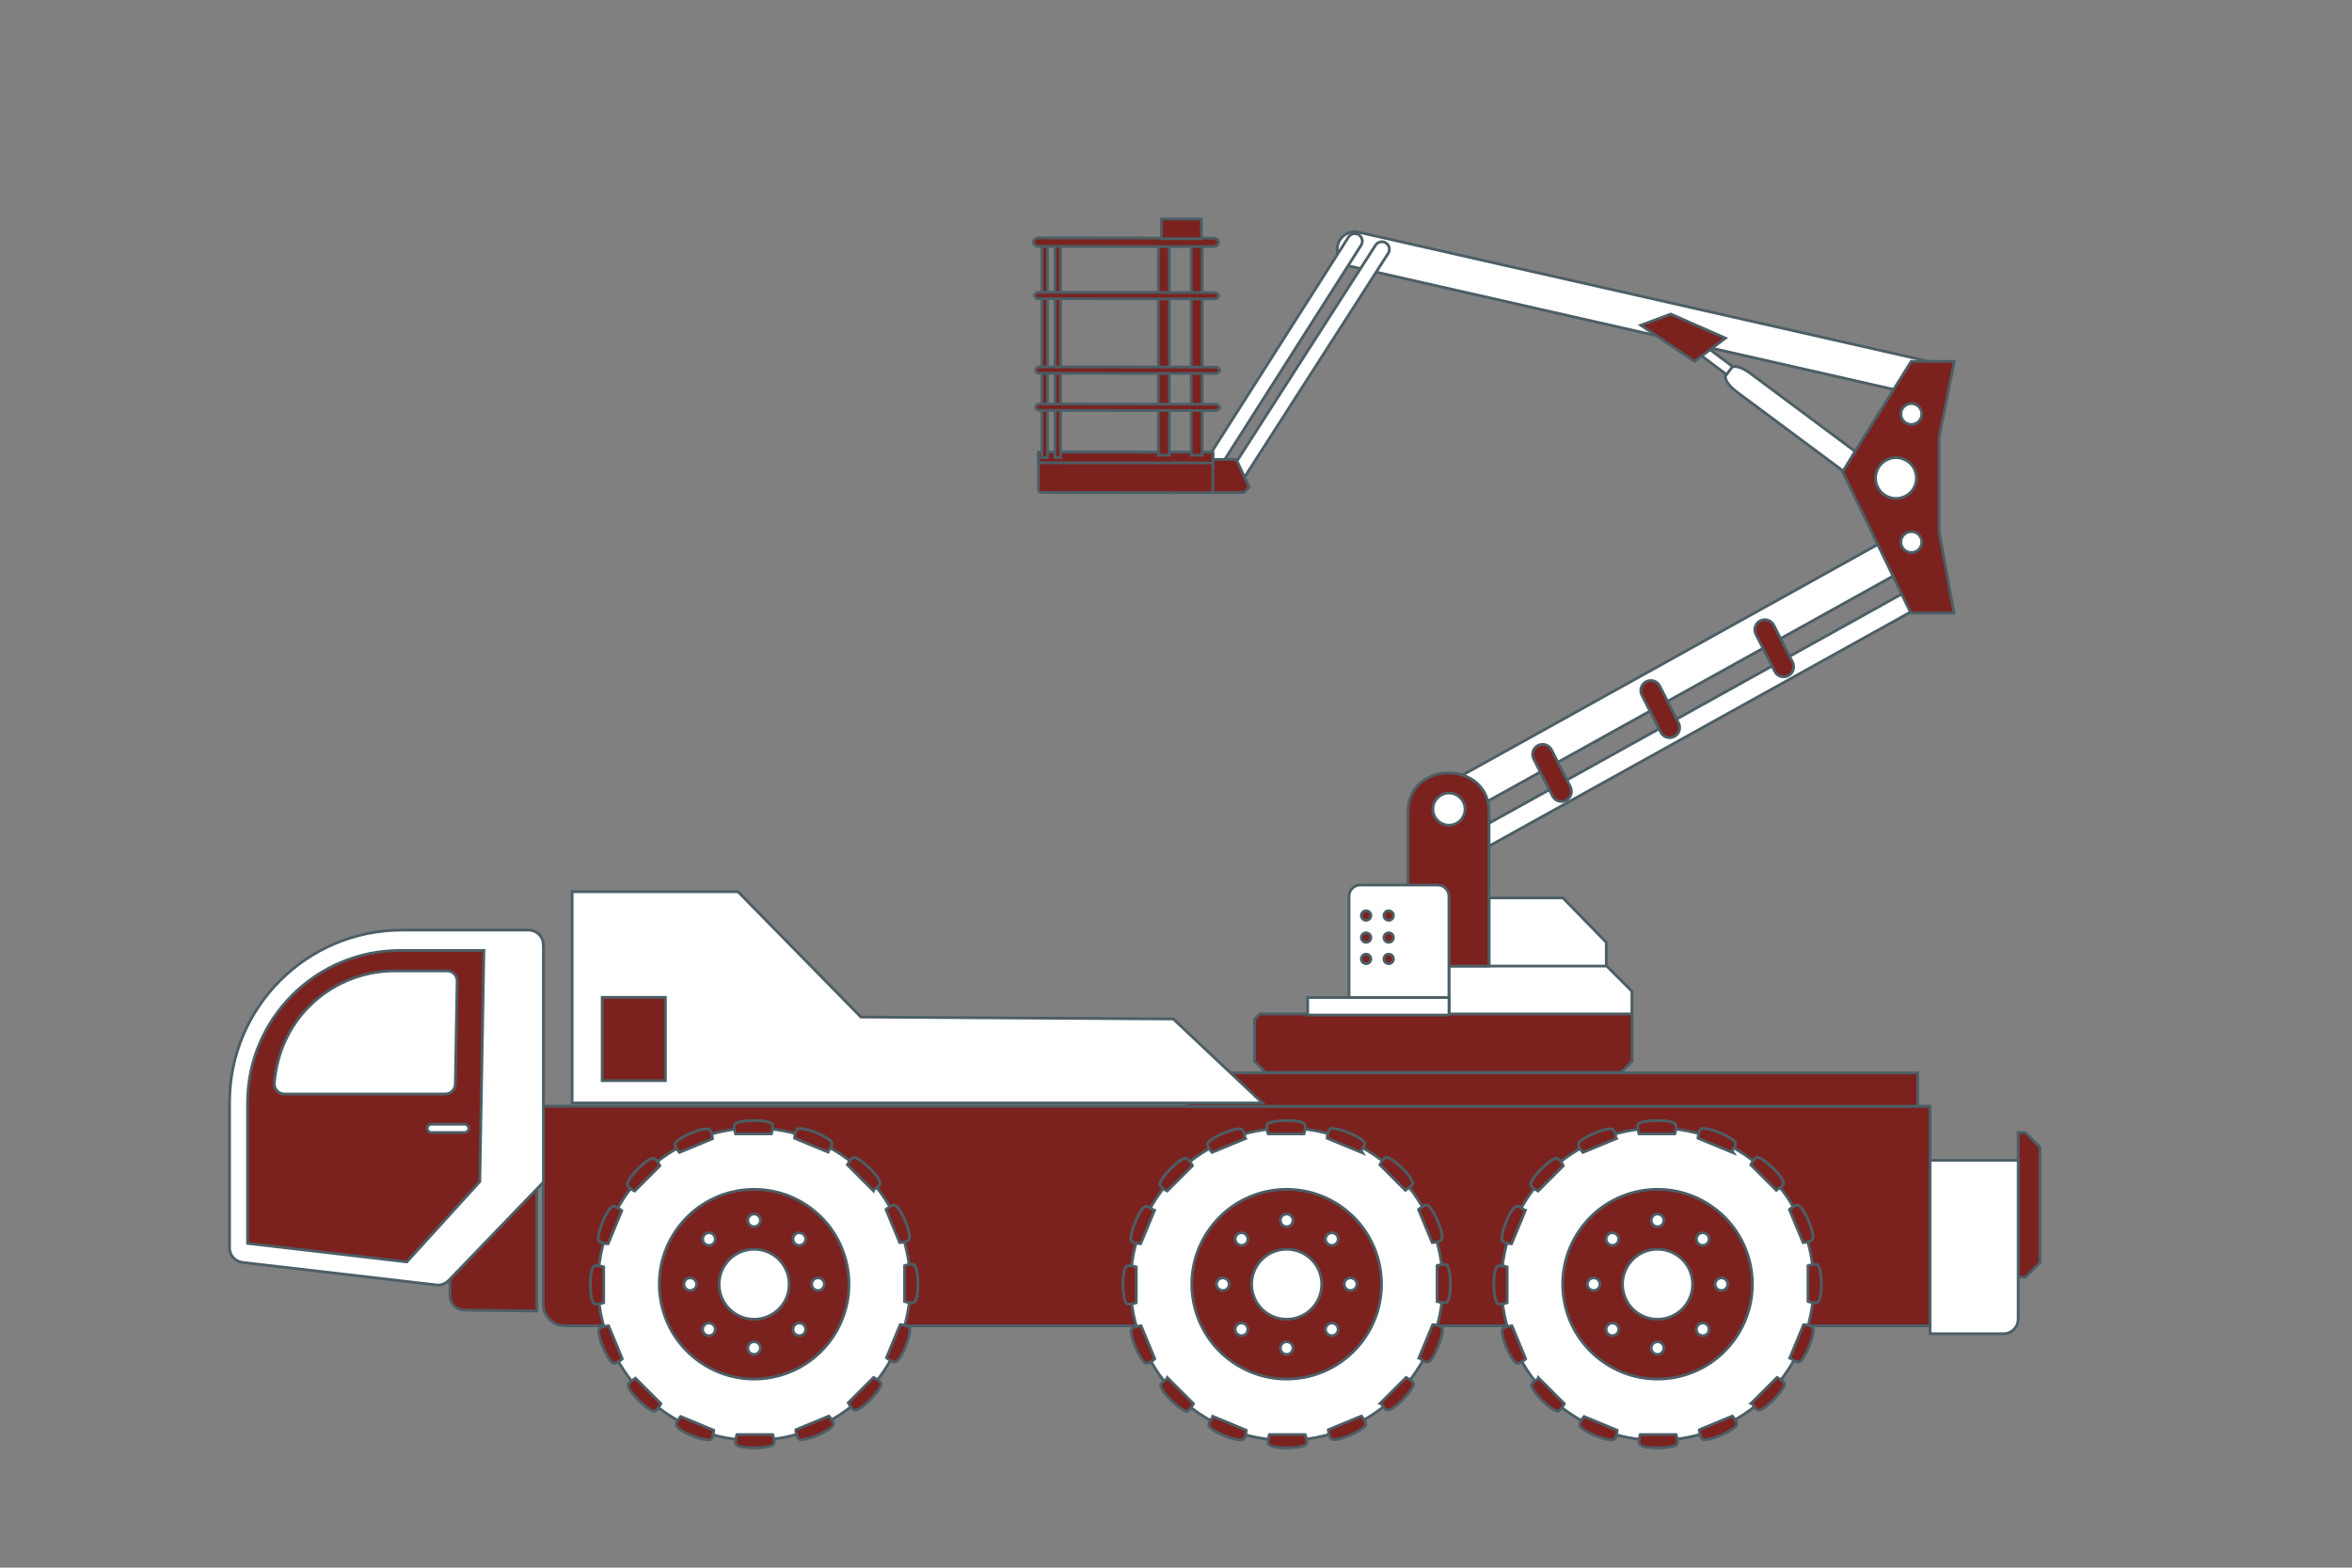 <?xml version="1.0" encoding="utf-8"?>
<!-- Generator: Adobe Illustrator 26.1.0, SVG Export Plug-In . SVG Version: 6.00 Build 0)  -->
<svg version="1.1" xmlns="http://www.w3.org/2000/svg" xmlns:xlink="http://www.w3.org/1999/xlink" x="0px" y="0px"
	 viewBox="0 0 425.2 283.46" style="enable-background:new 0 0 425.2 283.46;" xml:space="preserve">
<rect x="0" y="0" width="425.2" height="283.46" fill="#808080" stroke="none"/>
<style type="text/css">
	.st0{fill:#7B221F;stroke:#4B5E65;stroke-width:0.5;stroke-miterlimit:10;}
	.st1{fill:#FFFFFF;stroke:#4B5E65;stroke-width:0.5;stroke-miterlimit:10;}
	.st2{fill:#FFFFFF;}
	.st3{fill:#7B221F;}
	.st4{fill:#7B221F;stroke:#4C5E66;stroke-width:0.5;stroke-miterlimit:10;}
	.st5{fill:#FFFFFF;stroke:#4C5E66;stroke-width:0.5;stroke-miterlimit:10;}
	.st6{fill-rule:evenodd;clip-rule:evenodd;fill:#7B221F;stroke:#4B5E65;stroke-width:0.5;stroke-miterlimit:10;}
	.st7{fill-rule:evenodd;clip-rule:evenodd;fill:#FFFFFF;stroke:#4B5E65;stroke-width:0.5;stroke-miterlimit:10;}
	.st8{display:none;}
	.st9{display:inline;}
</style>
<g id="CONTOURS">
</g>
<g id="Calque_1">
</g>
<g id="Calque_12">
</g>
<g id="Calque_10">
</g>
<g id="Calque_9">
	<g>
		<g>
			<path class="st4" d="M81.35,234.26c0,1.45,1.16,2.62,2.61,2.64l13.09,0.15v-34.53l-15.7-0.45V234.26z"/>
			<path class="st4" d="M98.22,235.83c0,2.15,1.74,3.9,3.9,3.9h246.8v-39.71H98.22V235.83z"/>
			<g>
				<path class="st5" d="M159.75,247.97c-8.7,12.93-26.24,16.36-39.18,7.66c-12.93-8.7-16.36-26.24-7.66-39.18
					c8.7-12.93,26.24-16.36,39.18-7.66C165.03,217.5,168.46,235.04,159.75,247.97z"/>
				<g>
					<path class="st4" d="M139.46,203.13c-1.02-0.73-5.33-0.67-6.48,0c-0.57,0.33,0,1.89,0,1.89h6.48
						C139.46,205.02,139.97,203.5,139.46,203.13z"/>
					<path class="st4" d="M128.09,204.15c-1.22-0.29-5.18,1.42-5.98,2.48c-0.4,0.53,0.72,1.75,0.72,1.75l5.99-2.48
						C128.82,205.89,128.7,204.29,128.09,204.15z"/>
					<path class="st4" d="M117.98,209.44c-1.24,0.2-4.24,3.3-4.58,4.58c-0.17,0.64,1.34,1.34,1.34,1.34l4.58-4.58
						C119.32,210.77,118.6,209.34,117.98,209.44z"/>
					<path class="st4" d="M110.66,218.19c-1.07,0.66-2.66,4.67-2.48,5.99c0.09,0.66,1.75,0.72,1.75,0.72l2.48-5.98
						C112.41,218.92,111.2,217.86,110.66,218.19z"/>
					<path class="st4" d="M107.25,229.08c-0.74,1.02-0.67,5.33,0,6.48c0.33,0.57,1.89,0,1.89,0v-6.48
						C109.14,229.08,107.62,228.58,107.25,229.08z"/>
					<path class="st4" d="M108.27,240.45c-0.29,1.22,1.42,5.18,2.48,5.98c0.53,0.4,1.75-0.72,1.75-0.72l-2.48-5.98
						C110.02,239.73,108.42,239.84,108.27,240.45z"/>
					<path class="st4" d="M113.56,250.57c0.2,1.24,3.3,4.24,4.58,4.58c0.64,0.17,1.34-1.34,1.34-1.34l-4.58-4.58
						C114.9,249.23,113.46,249.95,113.56,250.57z"/>
					<path class="st4" d="M122.32,257.88c0.66,1.07,4.67,2.66,5.99,2.48c0.66-0.09,0.72-1.75,0.72-1.75l-5.98-2.48
						C123.04,256.14,121.99,257.35,122.32,257.88z"/>
					<path class="st4" d="M133.21,261.29c1.02,0.73,5.33,0.67,6.48,0c0.57-0.33,0-1.89,0-1.89h-6.48
						C133.21,259.4,132.7,260.93,133.21,261.29z"/>
					<path class="st4" d="M144.58,260.28c1.22,0.29,5.18-1.42,5.99-2.48c0.4-0.53-0.72-1.75-0.72-1.75l-5.98,2.48
						C143.85,258.53,143.97,260.13,144.58,260.28z"/>
					<path class="st4" d="M154.69,254.99c1.24-0.2,4.24-3.3,4.58-4.58c0.17-0.64-1.34-1.34-1.34-1.34l-4.58,4.58
						C153.35,253.65,154.07,255.09,154.69,254.99z"/>
					<path class="st4" d="M162.01,246.23c1.07-0.66,2.66-4.67,2.48-5.99c-0.09-0.66-1.75-0.72-1.75-0.72l-2.48,5.98
						C160.26,245.5,161.47,246.56,162.01,246.23z"/>
					<path class="st4" d="M165.42,235.34c0.73-1.02,0.67-5.33,0-6.48c-0.33-0.57-1.89,0-1.89,0v6.48
						C163.53,235.34,165.05,235.85,165.42,235.34z"/>
					<path class="st4" d="M164.4,223.97c0.29-1.22-1.42-5.18-2.48-5.98c-0.53-0.4-1.75,0.72-1.75,0.72l2.48,5.98
						C162.65,224.69,164.26,224.58,164.4,223.97z"/>
					<path class="st4" d="M159.11,213.86c-0.2-1.24-3.3-4.24-4.58-4.58c-0.64-0.17-1.34,1.34-1.34,1.34l4.58,4.58
						C157.77,215.19,159.21,214.48,159.11,213.86z"/>
					<path class="st4" d="M150.35,206.54c-0.66-1.07-4.67-2.66-5.99-2.48c-0.66,0.09-0.72,1.75-0.72,1.75l5.99,2.48
						C149.63,208.28,150.68,207.07,150.35,206.54z"/>
				</g>
				<path class="st4" d="M150.56,241.78c-5.29,7.86-15.94,9.94-23.8,4.65c-7.86-5.29-9.94-15.94-4.65-23.8
					c5.29-7.86,15.94-9.94,23.8-4.65C153.76,223.27,155.85,233.93,150.56,241.78z"/>
				<path class="st5" d="M141.59,235.75c-1.95,2.9-5.89,3.67-8.79,1.72c-2.9-1.95-3.67-5.89-1.72-8.79c1.95-2.9,5.89-3.67,8.79-1.72
					S143.54,232.84,141.59,235.75z"/>
				<g>
					<path class="st5" d="M136.73,221.74c-0.59,0.22-1.25-0.09-1.47-0.68c-0.22-0.59,0.09-1.25,0.68-1.47
						c0.59-0.22,1.25,0.09,1.46,0.68C137.63,220.86,137.32,221.52,136.73,221.74z"/>
					<path class="st5" d="M129.21,224.53c-0.27,0.57-0.95,0.82-1.52,0.55c-0.57-0.27-0.82-0.95-0.55-1.52
						c0.27-0.57,0.95-0.82,1.52-0.55C129.22,223.28,129.47,223.95,129.21,224.53z"/>
					<path class="st5" d="M125.86,231.82c0.22,0.59-0.09,1.25-0.68,1.46c-0.59,0.22-1.25-0.09-1.47-0.68
						c-0.22-0.59,0.09-1.25,0.68-1.47C124.99,230.92,125.65,231.23,125.86,231.82z"/>
					<path class="st5" d="M128.65,239.34c0.57,0.27,0.82,0.95,0.55,1.52c-0.27,0.57-0.95,0.82-1.52,0.55
						c-0.57-0.27-0.82-0.95-0.55-1.52C127.4,239.32,128.08,239.07,128.65,239.34z"/>
					<path class="st5" d="M135.94,242.68c0.59-0.22,1.25,0.09,1.46,0.68c0.22,0.59-0.09,1.25-0.68,1.47
						c-0.59,0.22-1.25-0.09-1.47-0.68C135.05,243.56,135.35,242.9,135.94,242.68z"/>
					<path class="st5" d="M143.47,239.89c0.27-0.57,0.95-0.82,1.52-0.55c0.57,0.27,0.82,0.95,0.55,1.52
						c-0.27,0.57-0.95,0.82-1.52,0.55C143.45,241.15,143.2,240.47,143.47,239.89z"/>
					<path class="st5" d="M146.81,232.6c-0.22-0.59,0.09-1.25,0.68-1.47c0.59-0.22,1.25,0.09,1.47,0.68
						c0.22,0.59-0.09,1.25-0.68,1.46C147.68,233.5,147.03,233.2,146.81,232.6z"/>
					<path class="st5" d="M144.02,225.08c-0.57-0.27-0.82-0.95-0.55-1.52c0.27-0.57,0.95-0.82,1.52-0.55
						c0.57,0.27,0.82,0.95,0.55,1.52C145.27,225.1,144.59,225.35,144.02,225.08z"/>
				</g>
			</g>
			<g>
				<path class="st5" d="M256.03,247.97c-8.7,12.93-26.24,16.36-39.18,7.66c-12.93-8.7-16.36-26.24-7.66-39.18
					c8.7-12.93,26.24-16.36,39.18-7.66C261.3,217.5,264.73,235.04,256.03,247.97z"/>
				<g>
					<path class="st4" d="M235.74,203.13c-1.02-0.73-5.33-0.67-6.48,0c-0.57,0.33,0,1.89,0,1.89h6.48
						C235.74,205.02,236.24,203.5,235.74,203.13z"/>
					<path class="st4" d="M224.37,204.15c-1.22-0.29-5.18,1.42-5.98,2.48c-0.4,0.53,0.72,1.75,0.72,1.75l5.99-2.48
						C225.09,205.89,224.98,204.29,224.37,204.15z"/>
					<path class="st4" d="M214.25,209.44c-1.24,0.2-4.24,3.3-4.58,4.58c-0.17,0.64,1.34,1.34,1.34,1.34l4.58-4.58
						C215.59,210.77,214.87,209.34,214.25,209.44z"/>
					<path class="st4" d="M206.94,218.19c-1.07,0.66-2.66,4.67-2.48,5.99c0.09,0.66,1.75,0.72,1.75,0.72l2.48-5.98
						C208.68,218.92,207.47,217.86,206.94,218.19z"/>
					<path class="st4" d="M203.53,229.08c-0.74,1.02-0.67,5.33,0,6.48c0.33,0.57,1.89,0,1.89,0v-6.48
						C205.42,229.08,203.89,228.58,203.53,229.08z"/>
					<path class="st4" d="M204.54,240.45c-0.29,1.22,1.42,5.18,2.48,5.98c0.53,0.4,1.75-0.72,1.75-0.72l-2.48-5.98
						C206.29,239.73,204.69,239.84,204.54,240.45z"/>
					<path class="st4" d="M209.83,250.57c0.2,1.24,3.3,4.24,4.58,4.58c0.64,0.17,1.34-1.34,1.34-1.34l-4.58-4.58
						C211.17,249.23,209.73,249.95,209.83,250.57z"/>
					<path class="st4" d="M218.59,257.88c0.66,1.07,4.67,2.66,5.99,2.48c0.66-0.09,0.72-1.75,0.72-1.75l-5.98-2.48
						C219.32,256.14,218.26,257.35,218.59,257.88z"/>
					<path class="st4" d="M229.48,261.29c1.02,0.73,5.33,0.67,6.48,0c0.57-0.33,0-1.89,0-1.89h-6.48
						C229.48,259.4,228.97,260.93,229.48,261.29z"/>
					<path class="st4" d="M240.85,260.28c1.22,0.29,5.18-1.42,5.99-2.48c0.4-0.53-0.72-1.75-0.72-1.75l-5.99,2.48
						C240.13,258.53,240.24,260.13,240.85,260.28z"/>
					<path class="st4" d="M250.96,254.99c1.24-0.2,4.24-3.3,4.58-4.58c0.17-0.64-1.34-1.34-1.34-1.34l-4.58,4.58
						C249.63,253.65,250.34,255.09,250.96,254.99z"/>
					<path class="st4" d="M258.28,246.23c1.07-0.66,2.66-4.67,2.48-5.99c-0.09-0.66-1.75-0.72-1.75-0.72l-2.48,5.98
						C256.54,245.5,257.75,246.56,258.28,246.23z"/>
					<path class="st4" d="M261.69,235.34c0.73-1.02,0.67-5.33,0-6.48c-0.33-0.57-1.89,0-1.89,0v6.48
						C259.8,235.34,261.32,235.85,261.69,235.34z"/>
					<path class="st4" d="M260.67,223.97c0.29-1.22-1.42-5.18-2.48-5.98c-0.53-0.4-1.75,0.72-1.75,0.72l2.48,5.98
						C258.93,224.69,260.53,224.58,260.67,223.97z"/>
					<path class="st4" d="M255.38,213.86c-0.2-1.24-3.3-4.24-4.58-4.58c-0.64-0.17-1.34,1.34-1.34,1.34l4.58,4.58
						C254.05,215.19,255.48,214.48,255.38,213.86z"/>
					<path class="st4" d="M246.63,206.54c-0.66-1.07-4.67-2.66-5.99-2.48c-0.66,0.09-0.72,1.75-0.72,1.75l5.99,2.48
						C245.9,208.28,246.96,207.07,246.63,206.54z"/>
				</g>
				<path class="st4" d="M246.83,241.78c-5.29,7.86-15.94,9.94-23.8,4.65c-7.86-5.29-9.94-15.94-4.65-23.8
					c5.29-7.86,15.94-9.94,23.8-4.65C250.04,223.27,252.12,233.93,246.83,241.78z"/>
				<path class="st5" d="M237.86,235.75c-1.95,2.9-5.89,3.67-8.79,1.72c-2.9-1.95-3.67-5.89-1.72-8.79c1.95-2.9,5.89-3.67,8.79-1.72
					C239.05,228.91,239.82,232.84,237.86,235.75z"/>
				<g>
					<path class="st5" d="M233,221.74c-0.59,0.22-1.25-0.09-1.47-0.68c-0.22-0.59,0.09-1.25,0.68-1.47
						c0.59-0.22,1.25,0.09,1.46,0.68C233.9,220.86,233.59,221.52,233,221.74z"/>
					<path class="st5" d="M225.48,224.53c-0.27,0.57-0.95,0.82-1.52,0.55c-0.57-0.27-0.82-0.95-0.55-1.52
						c0.27-0.57,0.95-0.82,1.52-0.55C225.5,223.28,225.75,223.95,225.48,224.53z"/>
					<path class="st5" d="M222.14,231.82c0.22,0.59-0.09,1.25-0.68,1.46c-0.59,0.22-1.25-0.09-1.47-0.68
						c-0.22-0.59,0.09-1.25,0.68-1.47C221.26,230.92,221.92,231.23,222.14,231.82z"/>
					<path class="st5" d="M224.93,239.34c0.57,0.27,0.82,0.95,0.55,1.52c-0.27,0.57-0.95,0.82-1.52,0.55
						c-0.57-0.27-0.82-0.95-0.55-1.52C223.67,239.32,224.35,239.07,224.93,239.34z"/>
					<path class="st5" d="M232.22,242.68c0.59-0.22,1.25,0.09,1.46,0.68c0.22,0.59-0.09,1.25-0.68,1.47
						c-0.59,0.22-1.25-0.09-1.47-0.68C231.32,243.56,231.62,242.9,232.22,242.68z"/>
					<path class="st5" d="M239.74,239.89c0.27-0.57,0.95-0.82,1.52-0.55c0.57,0.27,0.82,0.95,0.55,1.52
						c-0.27,0.57-0.95,0.82-1.52,0.55C239.72,241.15,239.47,240.47,239.74,239.89z"/>
					<path class="st5" d="M243.08,232.6c-0.22-0.59,0.09-1.25,0.68-1.47c0.59-0.22,1.25,0.09,1.47,0.68
						c0.22,0.59-0.09,1.25-0.68,1.46C243.96,233.5,243.3,233.2,243.08,232.6z"/>
					<path class="st5" d="M240.29,225.08c-0.57-0.27-0.82-0.95-0.55-1.52c0.27-0.57,0.95-0.82,1.52-0.55
						c0.57,0.27,0.82,0.95,0.55,1.52C241.54,225.1,240.87,225.35,240.29,225.08z"/>
				</g>
			</g>
			<g>
				<path class="st5" d="M323.07,247.97c-8.7,12.93-26.24,16.36-39.18,7.66c-12.93-8.7-16.36-26.24-7.66-39.18
					c8.7-12.93,26.24-16.36,39.18-7.66C328.35,217.5,331.78,235.04,323.07,247.97z"/>
				<g>
					<path class="st4" d="M302.78,203.13c-1.02-0.73-5.33-0.67-6.48,0c-0.57,0.33,0,1.89,0,1.89h6.48
						C302.78,205.02,303.29,203.5,302.78,203.13z"/>
					<path class="st4" d="M291.42,204.15c-1.22-0.29-5.18,1.42-5.98,2.48c-0.4,0.53,0.72,1.75,0.72,1.75l5.99-2.48
						C292.14,205.89,292.03,204.29,291.42,204.15z"/>
					<path class="st4" d="M281.3,209.44c-1.24,0.2-4.24,3.3-4.58,4.58c-0.17,0.64,1.34,1.34,1.34,1.34l4.58-4.58
						C282.64,210.77,281.92,209.34,281.3,209.44z"/>
					<path class="st4" d="M273.99,218.19c-1.07,0.66-2.66,4.67-2.48,5.99c0.09,0.66,1.75,0.72,1.75,0.72l2.48-5.98
						C275.73,218.92,274.52,217.86,273.99,218.19z"/>
					<path class="st4" d="M270.58,229.08c-0.74,1.02-0.67,5.33,0,6.48c0.33,0.57,1.89,0,1.89,0v-6.48
						C272.47,229.08,270.94,228.58,270.58,229.08z"/>
					<path class="st4" d="M271.59,240.45c-0.29,1.22,1.42,5.18,2.48,5.98c0.53,0.4,1.75-0.72,1.75-0.72l-2.48-5.98
						C273.34,239.73,271.74,239.84,271.59,240.45z"/>
					<path class="st4" d="M276.88,250.57c0.2,1.24,3.3,4.24,4.58,4.58c0.64,0.17,1.34-1.34,1.34-1.34l-4.58-4.58
						C278.22,249.23,276.78,249.95,276.88,250.57z"/>
					<path class="st4" d="M285.64,257.88c0.66,1.07,4.67,2.66,5.99,2.48c0.66-0.09,0.72-1.75,0.72-1.75l-5.98-2.48
						C286.36,256.14,285.31,257.35,285.64,257.88z"/>
					<path class="st4" d="M296.53,261.29c1.02,0.73,5.33,0.67,6.48,0c0.57-0.33,0-1.89,0-1.89h-6.48
						C296.53,259.4,296.02,260.93,296.53,261.29z"/>
					<path class="st4" d="M307.9,260.28c1.22,0.29,5.18-1.42,5.99-2.48c0.4-0.53-0.72-1.75-0.72-1.75l-5.98,2.48
						C307.18,258.53,307.29,260.13,307.9,260.28z"/>
					<path class="st4" d="M318.01,254.99c1.24-0.2,4.24-3.3,4.58-4.58c0.17-0.64-1.34-1.34-1.34-1.34l-4.58,4.58
						C316.68,253.65,317.39,255.09,318.01,254.99z"/>
					<path class="st4" d="M325.33,246.23c1.07-0.66,2.66-4.67,2.48-5.99c-0.09-0.66-1.75-0.72-1.75-0.72l-2.48,5.98
						C323.59,245.5,324.8,246.56,325.33,246.23z"/>
					<path class="st4" d="M328.74,235.34c0.73-1.02,0.67-5.33,0-6.48c-0.33-0.57-1.89,0-1.89,0v6.48
						C326.85,235.34,328.37,235.85,328.74,235.34z"/>
					<path class="st4" d="M327.72,223.97c0.29-1.22-1.42-5.18-2.48-5.98c-0.53-0.4-1.75,0.72-1.75,0.72l2.48,5.98
						C325.98,224.69,327.58,224.58,327.72,223.97z"/>
					<path class="st4" d="M322.43,213.86c-0.2-1.24-3.3-4.24-4.58-4.58c-0.64-0.17-1.34,1.34-1.34,1.34l4.58,4.58
						C321.1,215.19,322.53,214.48,322.43,213.86z"/>
					<path class="st4" d="M313.68,206.54c-0.66-1.07-4.67-2.66-5.99-2.48c-0.66,0.09-0.72,1.75-0.72,1.75l5.99,2.48
						C312.95,208.28,314.01,207.07,313.68,206.54z"/>
				</g>
				<path class="st4" d="M313.88,241.78c-5.29,7.86-15.94,9.94-23.8,4.65c-7.86-5.29-9.94-15.94-4.65-23.8
					c5.29-7.86,15.94-9.94,23.8-4.65C317.09,223.27,319.17,233.93,313.88,241.78z"/>
				<path class="st5" d="M304.91,235.75c-1.95,2.9-5.89,3.67-8.79,1.72c-2.9-1.95-3.67-5.89-1.72-8.79c1.95-2.9,5.89-3.67,8.79-1.72
					S306.87,232.84,304.91,235.75z"/>
				<g>
					<path class="st5" d="M300.05,221.74c-0.59,0.22-1.25-0.09-1.47-0.68c-0.22-0.59,0.09-1.25,0.68-1.47
						c0.59-0.22,1.25,0.09,1.46,0.68C300.95,220.86,300.64,221.52,300.05,221.74z"/>
					<path class="st5" d="M292.53,224.53c-0.27,0.57-0.95,0.82-1.52,0.55c-0.57-0.27-0.82-0.95-0.55-1.52
						c0.27-0.57,0.95-0.82,1.52-0.55C292.55,223.28,292.8,223.95,292.53,224.53z"/>
					<path class="st5" d="M289.18,231.82c0.22,0.59-0.09,1.25-0.68,1.46c-0.59,0.22-1.25-0.09-1.47-0.68
						c-0.22-0.59,0.09-1.25,0.68-1.47C288.31,230.92,288.97,231.23,289.18,231.82z"/>
					<path class="st5" d="M291.98,239.34c0.57,0.27,0.82,0.95,0.55,1.52c-0.27,0.57-0.95,0.82-1.52,0.55
						c-0.57-0.27-0.82-0.95-0.55-1.52C290.72,239.32,291.4,239.07,291.98,239.34z"/>
					<path class="st5" d="M299.27,242.68c0.59-0.22,1.25,0.09,1.46,0.68c0.22,0.59-0.09,1.25-0.68,1.47
						c-0.59,0.22-1.25-0.09-1.47-0.68C298.37,243.56,298.67,242.9,299.27,242.68z"/>
					<path class="st5" d="M306.79,239.89c0.27-0.57,0.95-0.82,1.52-0.55c0.57,0.27,0.82,0.95,0.55,1.52
						c-0.27,0.57-0.95,0.82-1.52,0.55C306.77,241.15,306.52,240.47,306.79,239.89z"/>
					<path class="st5" d="M310.13,232.6c-0.22-0.59,0.09-1.25,0.68-1.47c0.59-0.22,1.25,0.09,1.47,0.68
						c0.22,0.59-0.09,1.25-0.68,1.46C311.01,233.5,310.35,233.2,310.13,232.6z"/>
					<path class="st5" d="M307.34,225.08c-0.57-0.27-0.82-0.95-0.55-1.52c0.27-0.57,0.95-0.82,1.52-0.55
						c0.57,0.27,0.82,0.95,0.55,1.52C308.59,225.1,307.91,225.35,307.34,225.08z"/>
				</g>
			</g>
			<rect x="214.64" y="194" class="st4" width="132.05" height="6.03"/>
			<polygon class="st5" points="228.23,199.44 103.43,199.44 103.43,161.23 133.41,161.23 155.64,183.9 212.11,184.25 			"/>
			<polygon class="st4" points="364.85,230.93 366.15,230.93 368.79,228.29 368.79,207.43 366.15,204.79 364.85,204.79 			"/>
			<path class="st5" d="M364.85,238.52c0,1.46-1.18,2.64-2.64,2.64h-13.29V209.8h15.93V238.52z"/>
			<g>
				<path class="st5" d="M98.22,170.82c0-1.46-1.18-2.64-2.64-2.64H72.67c-17.22,0-31.17,13.96-31.17,31.17c0,10.47,0,17.02,0,26.3
					c0,1.34,1,2.46,2.34,2.62l35.04,4.07c0.82,0.1,1.63-0.2,2.21-0.79l17.15-17.8V170.82z"/>
				<path class="st4" d="M87.48,171.86H72.35c-15.24,0-27.6,12.36-27.6,27.6c0,10.03,0,16,0,25.37l28.79,3.35l13.2-14.52
					L87.48,171.86z"/>
				<g>
					<path class="st5" d="M82.64,177.4c0.01-0.48-0.18-0.95-0.52-1.3c-0.34-0.35-0.8-0.54-1.29-0.54h-9.52
						c-10.88,0-20.75,8.16-21.71,20.3c-0.04,0.5,0.13,1,0.47,1.37c0.34,0.37,0.82,0.58,1.33,0.58h29.1c0.99,0,1.79-0.79,1.81-1.78
						L82.64,177.4z"/>
				</g>
				<g>
					<path class="st5" d="M84.73,204.03c0,0.41-0.34,0.75-0.75,0.75h-6c-0.41,0-0.75-0.34-0.75-0.75c0-0.41,0.34-0.75,0.75-0.75h6
						C84.4,203.28,84.73,203.62,84.73,204.03z"/>
				</g>
			</g>
			<rect x="108.86" y="180.34" class="st4" width="11.43" height="15.06"/>
		</g>
		<g>
			<g>
				<polygon class="st5" points="290.39,176.81 269.19,176.81 269.19,162.36 282.55,162.36 290.39,170.4 				"/>
				<polygon class="st5" points="295.02,183.53 261.95,183.53 261.95,174.68 290.47,174.68 295.02,179.24 				"/>
			</g>
			<g>
				<g>
					<path class="st5" d="M257.06,147.85c-0.85-1.53-0.3-3.46,1.23-4.31l80.59-44.76c1.53-0.85,3.46-0.3,4.31,1.23
						c0.85,1.53,0.3,3.46-1.23,4.31l-80.59,44.76C259.85,149.92,257.92,149.38,257.06,147.85z"/>
				</g>
				<g>
					<path class="st5" d="M347.63,71.61L244.22,48.17c-1.71-0.39-2.78-2.09-2.39-3.79c0.39-1.71,2.08-2.78,3.79-2.39l103.41,23.44
						c1.71,0.39,2.78,2.09,2.39,3.79C351.04,70.92,349.34,71.99,347.63,71.61z"/>
				</g>
				<g>
					<path class="st5" d="M262.16,154.83c-0.49-0.87-0.17-1.98,0.7-2.46l80.59-44.76c0.88-0.49,1.98-0.17,2.46,0.7
						c0.49,0.87,0.17,1.98-0.7,2.46l-80.59,44.76C263.75,156.02,262.65,155.71,262.16,154.83z"/>
				</g>
				<g>
					<polygon class="st4" points="345.45,110.85 353.24,110.85 350.57,96.15 350.57,78.98 353.3,65.34 345.51,65.34 333.09,85.27 
											"/>
					<path class="st5" d="M346.45,86.44c0,2.04-1.65,3.69-3.69,3.69c-2.04,0-3.69-1.65-3.69-3.69s1.65-3.69,3.69-3.69
						C344.8,82.75,346.45,84.4,346.45,86.44z"/>
					<path class="st5" d="M347.43,74.86c0,1.04-0.84,1.89-1.89,1.89s-1.89-0.84-1.89-1.89c0-1.04,0.84-1.89,1.89-1.89
						S347.43,73.82,347.43,74.86z"/>
					<path class="st5" d="M347.43,98.02c0,1.04-0.84,1.89-1.89,1.89s-1.89-0.84-1.89-1.89c0-1.04,0.84-1.89,1.89-1.89
						S347.43,96.98,347.43,98.02z"/>
				</g>
				<g>
					<g>
						<path class="st5" d="M326.56,78.54l-24.14-18.09c-0.4-0.3-0.48-0.87-0.18-1.27c0.3-0.4,0.87-0.48,1.27-0.18l24.14,18.09
							c0.4,0.3,0.48,0.87,0.18,1.27C327.52,78.76,326.96,78.84,326.56,78.54z"/>
					</g>
					<path class="st5" d="M316.41,67.5c-1.45-1.09-2.96-1.53-3.37-0.99l-1.01,1.35c-0.41,0.54,0.44,1.87,1.89,2.96l19.29,14.34
						l2.15-3.55L316.41,67.5z"/>
				</g>
				<g>
					<path class="st5" d="M219.28,83.9c-0.63-0.4-0.82-1.24-0.42-1.88l24.91-39.14c0.4-0.63,1.24-0.82,1.88-0.42
						c0.63,0.4,0.82,1.24,0.42,1.88l-24.91,39.14C220.75,84.11,219.92,84.3,219.28,83.9z"/>
				</g>
				<g>
					<path class="st5" d="M221.76,88.79c-0.63-0.4-0.81-1.25-0.41-1.88l27.32-42.57c0.41-0.63,1.25-0.82,1.88-0.41
						c0.63,0.41,0.81,1.25,0.41,1.88l-27.32,42.57C223.23,89.01,222.39,89.19,221.76,88.79z"/>
				</g>
				<g>
					<path class="st4" d="M320.84,121.39l-3.41-6.7c-0.45-0.89-0.1-1.98,0.79-2.44c0.9-0.45,1.98-0.1,2.44,0.79l3.41,6.7
						c0.45,0.89,0.1,1.98-0.79,2.44C322.38,122.64,321.29,122.29,320.84,121.39z"/>
				</g>
			</g>
			<path class="st4" d="M269.19,174.68h-14.64v-27.89c0-9.37,14.64-9.38,14.64,0V174.68z"/>
			<polygon class="st4" points="295.05,183.33 227.79,183.33 226.82,184.3 226.82,191.91 228.83,193.92 293.04,193.92 
				295.05,191.91 			"/>
			<g>
				<path class="st5" d="M259.91,160.03h-14c-1.12,0-2.03,0.91-2.03,2.03v21.28h18.06v-21.28
					C261.94,160.93,261.03,160.03,259.91,160.03z"/>
				<path class="st4" d="M247.83,165.55c0,0.47-0.38,0.86-0.86,0.86c-0.47,0-0.86-0.38-0.86-0.86c0-0.47,0.38-0.86,0.86-0.86
					C247.44,164.69,247.83,165.07,247.83,165.55z"/>
				<path class="st4" d="M247.83,169.53c0,0.47-0.38,0.86-0.86,0.86c-0.47,0-0.86-0.38-0.86-0.86c0-0.47,0.38-0.86,0.86-0.86
					C247.44,168.68,247.83,169.06,247.83,169.53z"/>
				<path class="st4" d="M247.83,173.39c0,0.47-0.38,0.86-0.86,0.86c-0.47,0-0.86-0.38-0.86-0.86c0-0.47,0.38-0.86,0.86-0.86
					C247.44,172.53,247.83,172.91,247.83,173.39z"/>
				<path class="st4" d="M251.91,165.55c0,0.47-0.38,0.86-0.86,0.86c-0.47,0-0.86-0.38-0.86-0.86c0-0.47,0.38-0.86,0.86-0.86
					C251.53,164.69,251.91,165.07,251.91,165.55z"/>
				<path class="st4" d="M251.91,169.53c0,0.47-0.38,0.86-0.86,0.86c-0.47,0-0.86-0.38-0.86-0.86c0-0.47,0.38-0.86,0.86-0.86
					C251.53,168.68,251.91,169.06,251.91,169.53z"/>
				<path class="st4" d="M251.91,173.39c0,0.47-0.38,0.86-0.86,0.86c-0.47,0-0.86-0.38-0.86-0.86c0-0.47,0.38-0.86,0.86-0.86
					C251.53,172.53,251.91,172.91,251.91,173.39z"/>
			</g>
			<g>
				<polygon class="st4" points="191.06,83.08 223.49,83.08 225.83,88.06 224.92,89.06 191.06,89.06 				"/>
				<path class="st4" d="M219.26,81.79l-31.54-0.04l0,6.7c0,0.32,0.21,0.59,0.48,0.59l30.59,0.04c0.26,0,0.48-0.26,0.48-0.59
					L219.26,81.79z"/>
				<path class="st4" d="M219.27,83.71l-31.54-0.03l0-1.75c0-0.11,0.21-0.19,0.48-0.19l30.59,0.03c0.26,0,0.48,0.09,0.48,0.2
					L219.27,83.71z"/>
				<g>
					<rect x="188.36" y="43.54" class="st4" width="1" height="39.21"/>
				</g>
				<g>
					<rect x="190.73" y="43.54" class="st4" width="1" height="39.21"/>
				</g>
				<g>
					<rect x="209.41" y="43.81" class="st4" width="1.99" height="38.49"/>
				</g>
				<g>
					<rect x="215.35" y="43.82" class="st4" width="1.99" height="38.49"/>
				</g>
				<g>
					<path class="st4" d="M219.29,44.59l-31.49-0.04c-0.55,0-1-0.35-0.99-0.77c0-0.42,0.45-0.77,1-0.77c0,0,5.9,0.01,12.59,0.02
						c8.77,0.01,18.9,0.02,18.91,0.02c0.55,0,1,0.35,0.99,0.77C220.28,44.24,219.84,44.59,219.29,44.59z"/>
				</g>
				<g>
					<path class="st4" d="M219.53,54.05l-31.76-0.04c-0.99,0-0.99-1.16,0-1.16c0,0,24.68,0.03,30.53,0.04c0.79,0,1.23,0,1.23,0
						c0.41,0,0.75,0.26,0.75,0.58C220.28,53.79,219.95,54.05,219.53,54.05z"/>
				</g>
				<g>
					<path class="st4" d="M219.74,67.54l-31.76-0.04c-0.99,0-0.99-1.16,0-1.16c0,0,7.6,0.01,15.36,0.02c0.87,0,1.74,0,2.61,0
						c7.19,0.01,13.79,0.02,13.79,0.02c0.41,0,0.75,0.26,0.75,0.58C220.48,67.28,220.15,67.54,219.74,67.54z"/>
				</g>
				<g>
					<path class="st4" d="M219.74,74.24l-31.76-0.04c-0.99,0-0.99-1.15,0-1.15l31.76,0.04c0.41,0,0.75,0.26,0.75,0.58
						C220.48,73.98,220.15,74.24,219.74,74.24z"/>
				</g>
				<rect x="209.96" y="39.6" class="st4" width="7.23" height="3.56"/>
			</g>
			<rect x="236.41" y="180.37" class="st5" width="25.54" height="3.17"/>
			<g>
				<path class="st4" d="M300.23,132.39l-3.41-6.7c-0.45-0.89-0.1-1.98,0.79-2.44c0.9-0.45,1.98-0.1,2.44,0.79l3.41,6.7
					c0.45,0.89,0.1,1.98-0.79,2.44C301.77,133.64,300.68,133.28,300.23,132.39z"/>
			</g>
			<g>
				<path class="st4" d="M280.67,143.93l-3.41-6.7c-0.45-0.89-0.1-1.98,0.79-2.44c0.9-0.45,1.98-0.1,2.44,0.79l3.41,6.7
					c0.45,0.89,0.1,1.98-0.79,2.44C282.21,145.18,281.12,144.82,280.67,143.93z"/>
			</g>
			<path class="st5" d="M264.85,146.31c0,1.6-1.3,2.9-2.9,2.9c-1.6,0-2.91-1.3-2.91-2.9c0-1.6,1.3-2.91,2.91-2.91
				C263.54,143.4,264.85,144.7,264.85,146.31z"/>
			<polygon class="st4" points="296.63,58.81 306.34,65.34 311.93,61.14 302.05,56.79 			"/>
		</g>
	</g>
</g>
<g id="Calque_8">
</g>
<g id="Calque_7">
</g>
<g id="Calque_6">
</g>
<g id="Calque_11">
</g>
<g id="REPERES" class="st8">
</g>
</svg>
